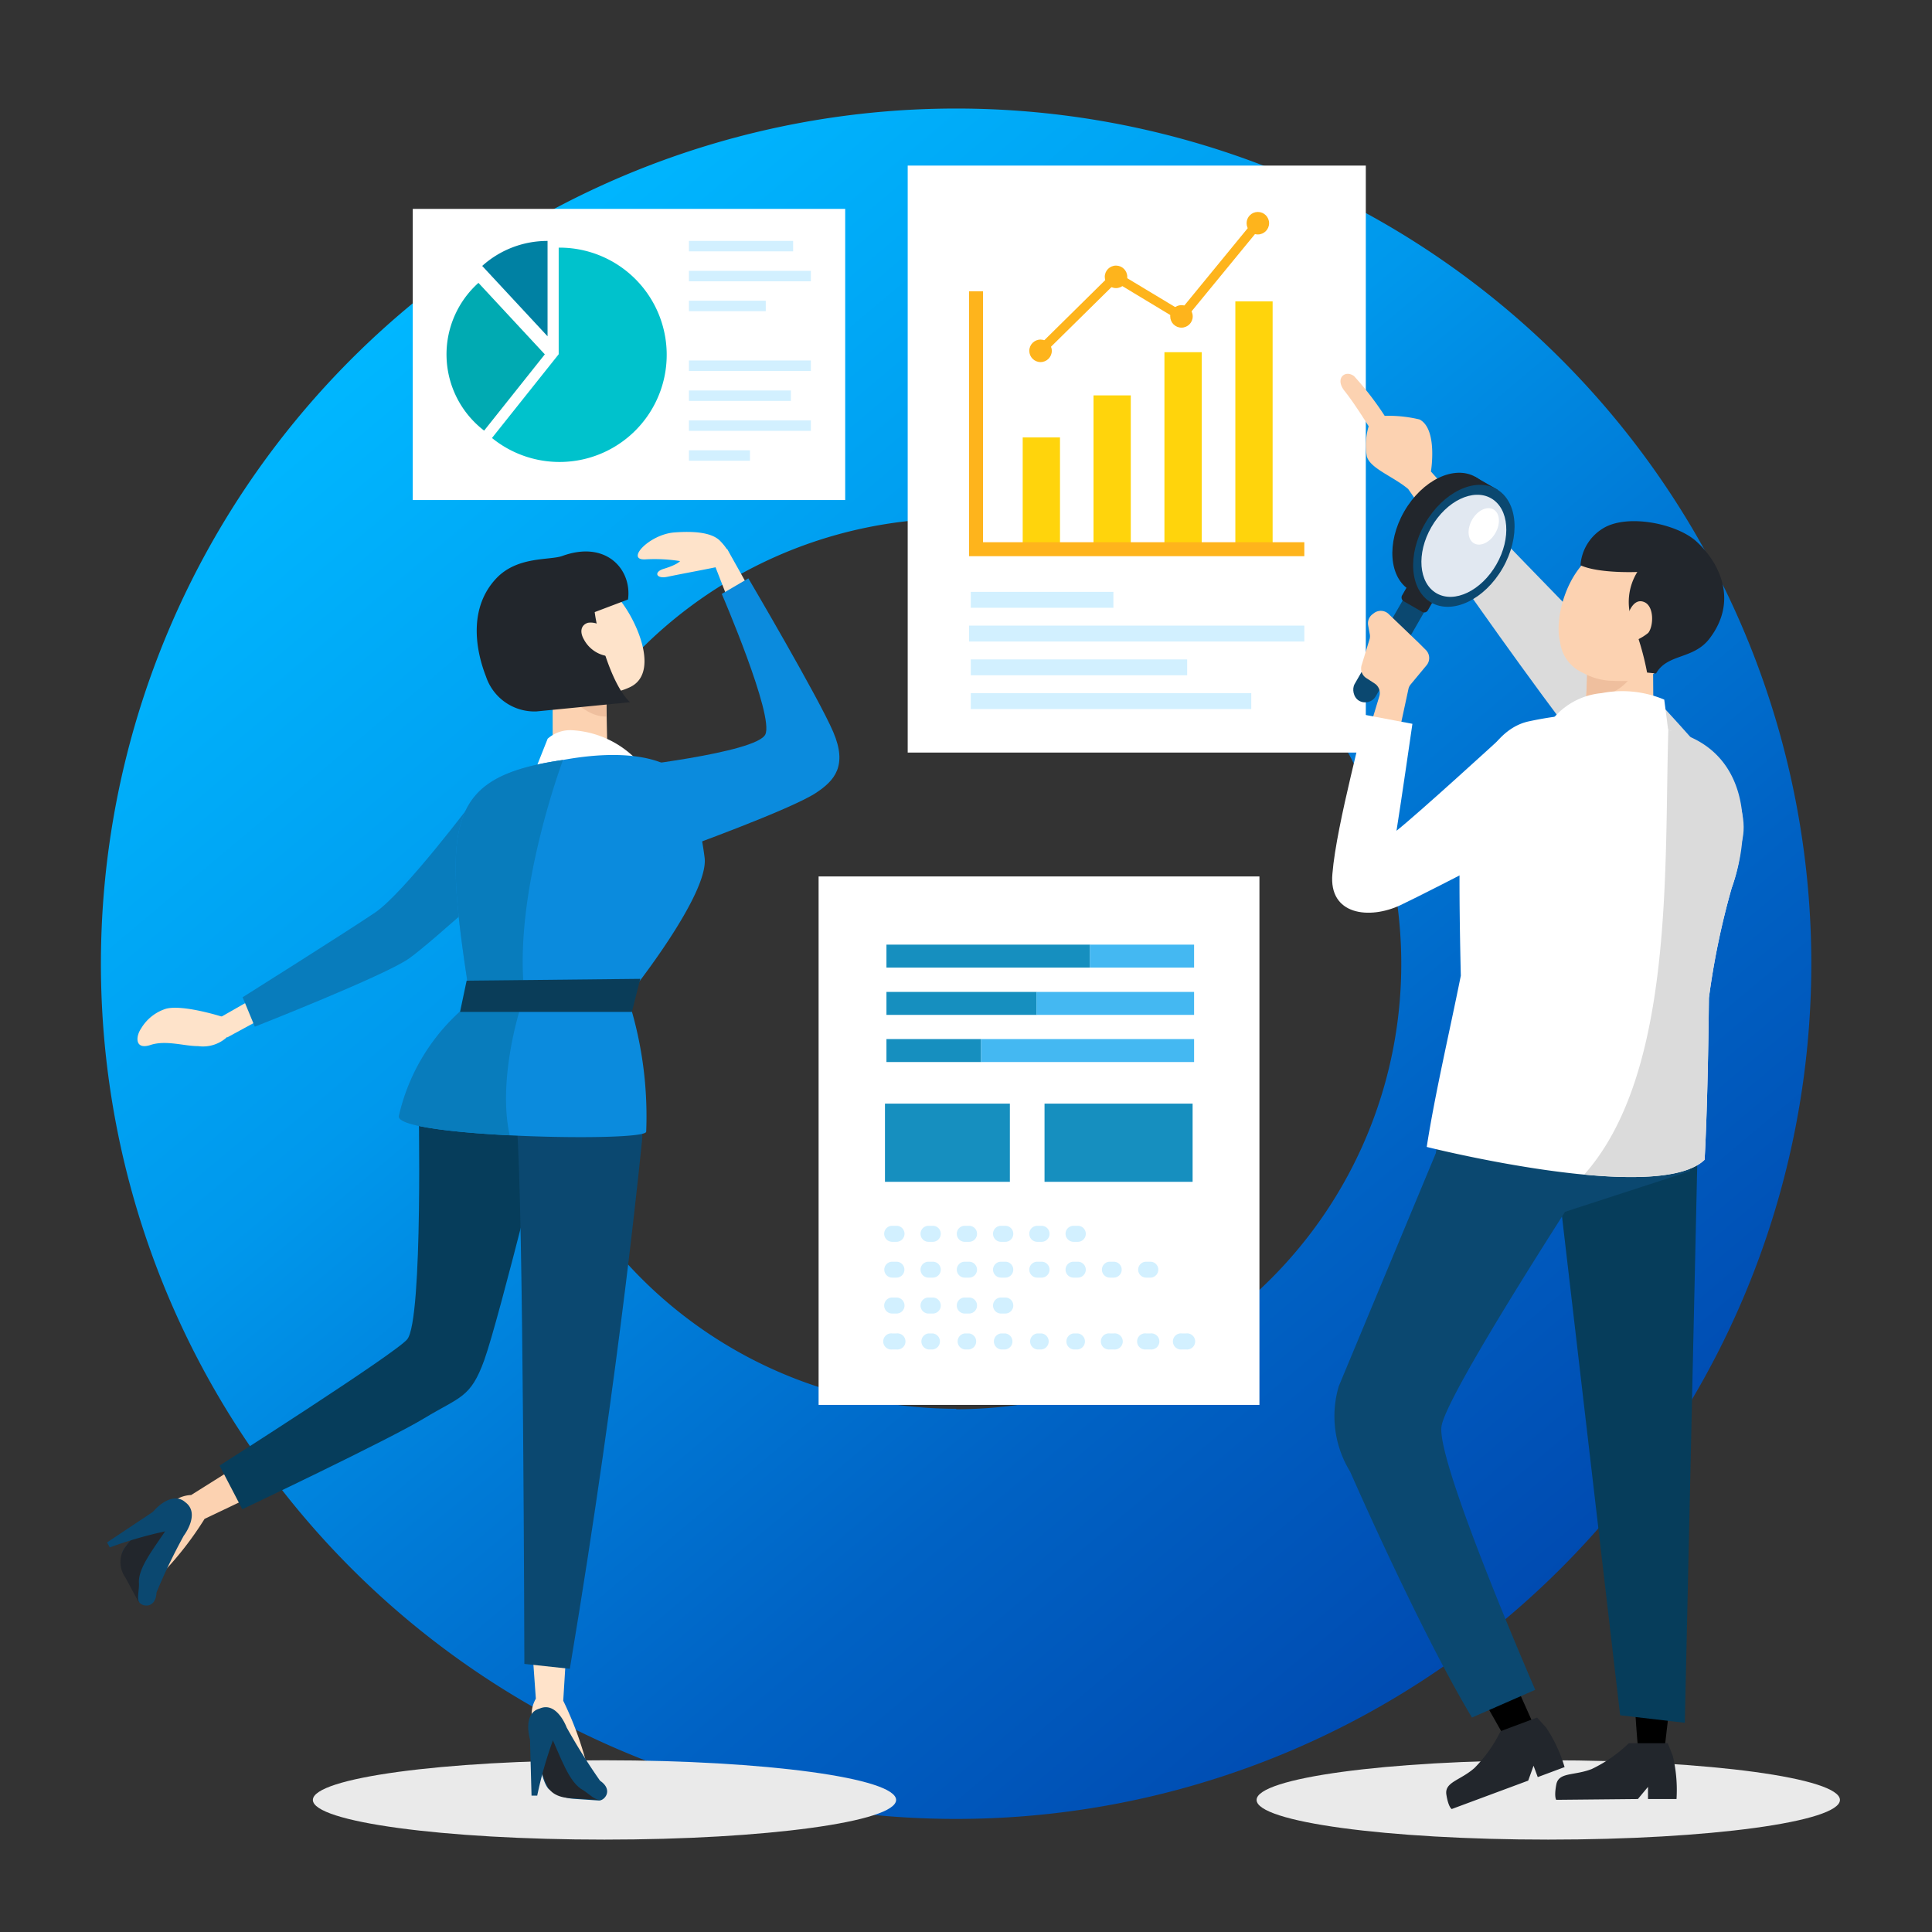 <svg xmlns="http://www.w3.org/2000/svg" viewBox="0 0 170 170"><rect x="0" y="0" width="170" height="170" fill="#333333" stroke="none"/><defs><linearGradient id="a" x1="35.78" y1="27.15" x2="132.51" y2="142.43" gradientUnits="userSpaceOnUse"><stop offset="0" stop-color="#00b7ff"/><stop offset=".35" stop-color="#0098ec"/><stop offset=".55" stop-color="#007bd7"/><stop offset=".75" stop-color="#0062c4"/><stop offset="1" stop-color="#004bb1"/></linearGradient></defs><g style="isolation:isolate"><path d="M84.14 9.55a75.25 75.25 0 1075.24 75.24A75.24 75.24 0 0084.14 9.55zm0 114.41a39.17 39.17 0 1139.16-39.17A39.17 39.17 0 0184.14 124z" fill="url(#a)"/><path fill="#fff" d="M72.03 77.12h38.79v46.5H72.03z"/><path d="M94.84 109.27h-.38a.71.71 0 01-.7-.71.7.7 0 01.7-.7h.38a.7.7 0 01.7.7.7.7 0 01-.7.71zm-3.19 0h-.38a.7.7 0 01-.7-.71.7.7 0 01.7-.7h.38a.7.7 0 01.7.7.7.7 0 01-.7.71zm-3.19 0h-.38a.7.7 0 01-.7-.71.7.7 0 01.7-.7h.38a.7.7 0 01.7.7.7.7 0 01-.7.71zm-3.19 0h-.38a.7.7 0 01-.7-.71.7.7 0 01.7-.7h.38a.7.7 0 01.7.7.7.7 0 01-.7.71zm-3.19 0h-.38a.7.7 0 01-.7-.71.7.7 0 01.7-.7h.38a.7.7 0 01.7.7.71.71 0 01-.7.71zm-3.2 0h-.37a.71.71 0 01-.71-.71.7.7 0 01.71-.7h.37a.7.7 0 01.71.7.71.71 0 01-.71.71zm22.34 3.15h-.37a.7.7 0 110-1.4h.37a.7.7 0 110 1.4zm-3.19 0h-.37a.7.7 0 110-1.4H98a.7.7 0 110 1.4zm-3.19 0h-.38a.7.7 0 010-1.4h.38a.7.7 0 010 1.4zm-3.19 0h-.38a.7.7 0 110-1.4h.38a.7.7 0 110 1.4zm-3.19 0h-.38a.7.7 0 110-1.4h.38a.7.7 0 110 1.4zm-3.19 0h-.38a.7.7 0 110-1.4h.38a.7.7 0 110 1.4zm-3.19 0h-.38a.7.7 0 110-1.4h.38a.7.7 0 110 1.4zm-3.2 0h-.37a.7.7 0 110-1.4h.37a.7.7 0 110 1.4zm9.58 3.16h-.38a.7.7 0 01-.7-.7.7.7 0 01.7-.71h.38a.7.7 0 01.7.71.7.7 0 01-.7.7zm-3.19 0h-.38a.7.7 0 01-.7-.7.7.7 0 01.7-.71h.38a.7.7 0 01.7.71.7.7 0 01-.7.7zm-3.19 0h-.38a.7.7 0 01-.7-.7.7.7 0 01.7-.71h.38a.71.71 0 01.7.71.7.7 0 01-.7.7zm-3.2 0h-.37a.7.7 0 01-.71-.7.71.71 0 01.71-.71h.37a.71.71 0 01.71.71.7.7 0 01-.71.7zm25.53 3.16H104a.71.71 0 110-1.41h.37a.71.71 0 110 1.41zm-3.19 0h-.37a.71.71 0 110-1.41h.37a.71.71 0 110 1.41zm-3.19 0h-.37a.71.71 0 110-1.41H98a.71.71 0 110 1.41zm-3.19 0h-.38a.71.71 0 010-1.41h.38a.71.71 0 010 1.41zm-3.19 0h-.38a.71.71 0 010-1.41h.38a.71.71 0 010 1.41zm-3.19 0h-.38a.71.71 0 010-1.41h.38a.71.71 0 010 1.41zm-3.19 0h-.38a.71.71 0 010-1.41h.38a.71.71 0 010 1.41zm-3.19 0h-.38a.71.71 0 010-1.41h.38a.71.71 0 010 1.41zm-3.2 0h-.37a.71.71 0 110-1.41h.37a.71.71 0 110 1.41z" fill="#d2f0ff" fill-rule="evenodd"/><path fill="#168fbf" d="M78 83.12h17.91v2.02H78z"/><path fill="#44b8f2" d="M95.9 83.12h9.17v2.02H95.9z"/><path fill="#168fbf" d="M78 87.28h13.21v2.02H78z"/><path fill="#44b8f2" d="M91.2 87.28h13.87v2.02H91.2z"/><path fill="#168fbf" d="M78 91.43h8.33v2.02H78z"/><path fill="#44b8f2" d="M86.33 91.43h18.74v2.02H86.33z"/><path fill="#168fbf" d="M77.87 97.11h10.99v6.88H77.87zm14.04 0h13.03v6.88H91.91z"/><path fill="#fff" d="M36.32 18.38h38.05V44H36.32z"/><path d="M43.29 38.54a9.43 9.43 0 105.87-16.75v9.38z" fill="#00c2cc"/><path d="M42.6 37.89a8.45 8.45 0 01-.5-13l5.84 6.29z" fill="#00aab2"/><path d="M42.43 23.4a8.56 8.56 0 015.75-2.2v8.39z" fill="#0081a3"/><path fill="#d2f0ff" d="M60.62 21.2h9.17v.92h-9.17zm0 2.63h10.73v.92H60.62zm0 2.63h6.76v.92h-6.76zm0 5.26h10.73v.92H60.62zm0 2.64h8.97v.92h-8.97zm0 2.63h10.73v.92H60.62zm0 2.63h5.37v.92h-5.37z"/><path fill="#fff" d="M79.87 14.57h40.31v51.65H79.87z"/><path fill="#ffd40c" d="M89.99 38.49h3.28v9.83h-3.28zm6.23-3.7h3.28v13.53h-3.28zm6.24-3.8h3.28v17.33h-3.28zm6.24-4.47h3.28v21.8h-3.28z"/><path fill="#feb41c" fill-rule="evenodd" d="M114.77 48.94h-29.5V25.63h1.23v22.08h28.27v1.23z"/><path fill="#feb41c" d="M91.85 31.13l-.58-.58 6.82-6.73 5.78 3.48 6.5-7.93.63.53-6.95 8.47-5.83-3.52-6.37 6.28z"/><circle cx="91.56" cy="30.87" r=".99" fill="#feb41c"/><circle cx="98.2" cy="24.36" r=".99" fill="#feb41c"/><circle cx="103.96" cy="27.84" r=".99" fill="#feb41c"/><circle cx="110.68" cy="19.64" r=".99" fill="#feb41c"/><path fill="#d2f0ff" d="M85.42 52.08h12.55v1.4H85.42zm-.15 2.97h29.5v1.4h-29.5zm.15 2.97h19.04v1.4H85.42zm0 2.97h24.68v1.4H85.42z"/><path d="M136.23 154.89c14.18 0 25.67 1.57 25.67 3.49s-11.49 3.49-25.67 3.49-25.66-1.56-25.66-3.49 11.49-3.49 25.66-3.49z" fill="#eaeaea" style="mix-blend-mode:multiply"/><path d="M126.48 46.73l2.25-2.09-2.82-3.15s.62-3.73-1-4.58a11.75 11.75 0 00-3.07-.32 26.56 26.56 0 00-2.69-3.49c-.78-.6-1.73.19-.84 1.3s2.12 3.11 2.12 3.11a5.79 5.79 0 00-.16 2.65c.3 1.07 2.34 1.77 3.64 2.87z" fill="#fcd2b1"/><path d="M124.19 44.89s17.89 26.3 22.81 29.9 7.51-.12 6-4.29-23.4-25.06-25.13-27.85z" fill="#dbdbdb"/><path d="M140 55.5c.05-1.37.77-2.65 2.35-2.59s3.07.9 3.08 2.16l.07 9.7-6.13-1.08z" fill="#fcd2b1"/><path d="M139.58 61.4a4.58 4.58 0 004.85-4.67c-1.4-.09-4.78 2.14-4.79 2.68z" fill="#efbf9e"/><path d="M140.47 48.62c2.45-1.5 4.65-1.78 6.39-1a6.82 6.82 0 013.23 2.62 5.44 5.44 0 010 5 7.4 7.4 0 01-3.18 2.25 19.6 19.6 0 01-1.16 1.51c-.78 1.18-3.47.9-4.11.9a5.71 5.71 0 01-2.36-.7 3.41 3.41 0 01-2-2.67c-.55-2.06.55-6.3 3.19-7.91z" fill="#fcd2b1"/><path d="M141.16 46.43a4.13 4.13 0 00-2.09 3.31c1.62.74 5 .59 5 .59a5 5 0 00-.45 4.35 24.28 24.28 0 011.31 4.5l.79.08c1-1.77 3.29-1.21 4.71-3.08 2.58-3.39.81-6.77-1.21-8.58-1.72-1.52-5.92-2.38-8.06-1.17z" fill="#22262c"/><path d="M144.28 155.31l2 .16s.54-4.56 1.11-9.53l-3.67-1a99.15 99.15 0 00.56 10.37z"/><path d="M136.63 100.06c-.08-8.33 12.79-5.52 12.74 1.29l-1.12 50.24-5.69-.66z" fill="#063d5b"/><path d="M146.75 153.39h-3.43a12.27 12.27 0 01-3.26 2.27c-1.56.61-2.91.25-3.12 1.37s0 1.34 0 1.34l7.18-.07.89-1.07v1.07h2.51a12.8 12.8 0 00-.33-3.8z" fill="#22262c"/><path d="M137.34 106.75l11.37-3.7-1.71-8.12-19.08-1.41a56.47 56.47 0 00-1.82 10.38z" fill="#0b4870"/><path d="M132.84 153.65l2.43-1.16s-1.86-4.19-3.9-8.76l-3.44 1.33c2.68 4.62 4.91 8.59 4.91 8.59z"/><path d="M139.84 103.33s-12.58 19.27-13 22.18c-.47 3.15 8.25 23.18 8.25 23.18l-5.57 2.44c-4.61-7.66-10.72-21.64-10.72-21.64a9.29 9.29 0 01-1-7.51l9.58-23c2.47-5.4 16.95-1.04 12.46 4.35z" fill="#0b4870"/><path d="M135.25 151.13l-3.21 1.2a12.29 12.29 0 01-2.3 3.24c-1.26 1.11-2.65 1.23-2.47 2.35s.47 1.26.47 1.26l6.73-2.5.47-1.31.37 1 2.36-.88a12.91 12.91 0 00-1.61-3.46z" fill="#22262c"/><path d="M146.8 64.35l-.36-2.79a9.55 9.55 0 00-5.51-.57 6.28 6.28 0 00-4.7 2.82z" fill="#fff"/><path d="M149.08 65.13c-4.77-2-8.29-3-14.54-1.66-3.79.8-5.46 6.38-6 10.22-.26 1.78 0 12.16 0 12.16-1 5-2.26 10.32-3 15.07 0 0 20.33 5.12 24.45 1.13 0 0 .28-4.39.38-14.25a67.63 67.63 0 012-9.65c2.06-5.79.28-11.55-3.29-13.02z" fill="#fff"/><path d="M146.8 64.24c-.37 11.86.57 30.14-7.4 39.11 4.57.44 8.92.32 10.59-1.3 0 0 .28-4.39.38-14.25a67.63 67.63 0 012-9.65c2.06-5.79 1.2-12.49-5.57-13.91z" fill="#dbdbdb"/><rect x="121.14" y="51.79" width="2.15" height="10.57" rx="1.08" transform="rotate(-150.1 122.22 57.076)" fill="#0b4870"/><rect x="123.4" y="51.88" width="2.62" height="1.59" rx=".36" transform="rotate(-150.1 124.714 52.676)" fill="#22262c"/><ellipse cx="126.98" cy="46.97" rx="5.76" ry="3.94" transform="rotate(-60.1 126.974 46.971)" fill="#22262c"/><path fill="#22262c" d="M126.032 53.08l-1.968-1.131 5.742-9.987 1.968 1.131z"/><ellipse cx="128.81" cy="48.03" rx="5.76" ry="3.94" transform="rotate(-60.1 128.806 48.031)" fill="#0b4870"/><ellipse cx="128.81" cy="48.03" rx="4.82" ry="3.3" transform="rotate(-60.1 128.806 48.031)" fill="#e1e8f1"/><ellipse cx="130.56" cy="46.32" rx="1.72" ry="1.18" transform="rotate(-60.1 130.557 46.321)" fill="#fff"/><path d="M122.93 65.27l1-4.64a.93.93 0 01.2-.41l1.42-1.71a1 1 0 00-.06-1.29l-.66-.66-2.67-2.56a1 1 0 00-1.25-.06l-.17.13a1 1 0 00-.36.93l.14.76a1 1 0 010 .45l-.72 2.36a1 1 0 00.4 1.08l.77.5a1 1 0 01.41 1.08l-1 3.3a1 1 0 00.57 1.16l.69.27a1 1 0 001.29-.69z" fill="#fcd2b1"/><path d="M138.3 71.94s-12.31 6.4-15.06 7.7-6.34.88-6-2.75c.36-4.48 3-13.68 2.81-14l4.23.8s-1 6.94-1.4 9.41c2-1.59 9-8 9-8 7.47-4.84 9.87 4.71 6.42 6.84z" fill="#fff"/><path d="M143.11 54.52s.43-2 1.55-1.55c.91.35.85 2.13.37 2.72a4.39 4.39 0 01-1.92.91z" fill="#fcd2b1"/><path d="M53.19 154.89c14.17 0 25.66 1.57 25.66 3.49s-11.49 3.49-25.66 3.49-25.66-1.56-25.66-3.49 11.47-3.49 25.66-3.49z" fill="#eaeaea" style="mix-blend-mode:multiply"/><path fill="#fee3ca" d="M19.27 89.58l4.68-2.67.74 1.82L20 91.28l-.73-1.7z"/><path d="M19.44 89.43s-3.36-1.06-4.83-.67a3.92 3.92 0 00-2.19 1.73c-.51.75-.54 1.91.82 1.46s3 .11 4.19.1a3.12 3.12 0 002.75-1c.55-.85-.12-1.46-.74-1.62z" fill="#fee3ca"/><path d="M41.67 70.43S35.56 78.57 33 80.3s-11.65 7.45-11.65 7.45l1.07 2.59s11.45-4.5 13.57-6 10-8.74 10-8.74c2.32-2.15-1.62-8.18-4.32-5.17z" fill="#087cbc"/><path d="M18 133.65a29.53 29.53 0 01-3.7 4.77c-.51.49-1-.3-.93-1.19.5-1.69.66-3.52 1.62-4.89a2.77 2.77 0 011.83-.79l6.54-4.11 1.81 2.79z" fill="#fcd2b1"/><path d="M16.17 135.13a50 50 0 00-2.4 5c-.06 1.45-1.29 1.27-1.53.83l-1.07-2a4 4 0 01-.41-2.33c.3-1 2.15-2.3 2.35-3s2-2.52 3.19-1.45c1.37 1-.13 2.95-.13 2.95z" fill="#0b4870"/><path d="M14.85 134.25c-1.17 1.85-2.76 3.68-2.62 5.11 0 .7-.18 1.23 0 1.67l-1.18-2.19a2.37 2.37 0 01-.2-2.45c.61-1.06 2.3-2.47 2.72-3.26.43-.29 1.67.28 1.28 1.12z" fill="#22262c"/><path d="M14 132.67l-4.58 3.05.24.44a36.94 36.94 0 014.9-1.42c.44-.23.59-1 .69-1.33-.15-.77-.72-1.31-1.25-.74z" fill="#0b4870"/><path d="M49.56 149.65a29.88 29.88 0 012.08 5.66c.14.69-.79.7-1.51.16-1.16-1.33-2.63-2.43-3.28-4a2.75 2.75 0 01.3-2l-.56-7.85 3.49-.42z" fill="#ffe3ca"/><path d="M49.86 152a53 53 0 002.94 4.69c1.2.82.39 1.77-.11 1.74l-2.24-.15a4 4 0 01-2.19-.88c-.69-.8-.8-3-1.27-3.58s-1.05-3.06.47-3.47c1.54-.7 2.4 1.65 2.4 1.65z" fill="#0b4870"/><path d="M48.41 152.61c.94 2 1.65 4.29 2.94 4.93.58.39.94.81 1.44.84l-2.49-.16c-.49 0-1.74-.11-2.17-1.13-.58-1.07-.88-3.26-1.33-4-.05-.49 1.11-1.26 1.61-.48z" fill="#22262c"/><path d="M46.62 152.5l.15 5.5h.5a35.38 35.38 0 011.4-4.91c0-.5-.53-1-.76-1.29-.73-.27-1.49-.06-1.29.7z" fill="#0b4870"/><path d="M53.46 66.58L48.65 68s-.07-8.54.05-9.8a2.39 2.39 0 012.63-2.2c1.51.09 2.14 1.27 2.05 2.79s.08 7.79.08 7.79z" fill="#fcd2b1"/><path d="M53.39 60.87l-4.51-1s2.19 3.25 4.46 3.18z" fill="#efbf9e"/><path d="M55.42 60.47a5.79 5.79 0 01-2 .53c-.56 0-2.78.13-3.27-.74-.24-.43-.7-.75-1.07-1.4A5.78 5.78 0 0146.34 57a4 4 0 010-4A5 5 0 0149 51c1.43-.52 3-.25 5 1.22 1.55 1.32 4.37 6.88 1.42 8.25z" fill="#fee3ca"/><path d="M42.76 59.52c-1-2.57-1.46-6.14.93-8.65 1.87-1.95 4.68-1.55 5.79-1.95 3.88-1.41 6.14 1.21 5.78 3.83l-2.93 1.11c.19 1.61 1.4 6.34 3.11 7.93l-8.24.81a4.5 4.5 0 01-4.44-3.08z" fill="#22262c"/><path d="M51.37 56.25a2.81 2.81 0 002.56 1.51L53 55.14a1.64 1.64 0 00-1.27-.34c-.62.2-.73.8-.36 1.45z" fill="#fee3ca"/><path d="M47 68l1.19-3a3 3 0 012.25-.74 8.59 8.59 0 015.44 2.45z" fill="#fff"/><path d="M48.72 96.51s-4.78 19.49-6.11 23.17c-1.21 3.35-2.12 3.2-5.29 5.12s-16 8-16 8l-2-3.84s15.45-9.84 16.51-11.11c1.42-1.71 1-21.33 1-21.33z" fill="#063d5b"/><path d="M56.52 100.06s-1.88 19.9-6.38 46.78l-4-.43s-.09-41.09-.66-47.2 11.04-6.21 11.04.85z" fill="#0b4870"/><path d="M55.6 89H40.48a17.71 17.71 0 00-5.38 9.19c-.45 1.86 21.73 2.35 21.76 1.39A33.68 33.68 0 0055.6 89zm-6.06-22.13c-10.2 1.49-10.6 5.33-8.29 20.31l14.3.1s6.85-8.6 6.45-11.81-1.51-7.47-3.8-8.36-5.44-.83-8.66-.24z" fill="#0b8bdd"/><path d="M45.7 89h-5.22a17.71 17.71 0 00-5.38 9.19c-.21.88 4.59 1.45 9.75 1.71-1.07-4.78.85-10.9.85-10.9zm3.84-22.13c-10.2 1.49-10.6 5.33-8.29 20.31l4.88.1c-.96-8.79 3.41-20.41 3.41-20.41z" fill="#087cbc"/><path fill="#0a3d59" d="M55.6 89.04H40.48l.58-2.75 15.28-.16-.74 2.91z"/><path fill="#fee3ca" d="M66.36 52.55l-2.38-4.25-1.34.79 1.71 4.39 2.01-.93z"/><path d="M63.37 47.6c1.19 1.22 1 2 .37 2.15-1.62.36-3.37.66-5 1-1 .22-1.26-.42-.33-.7 1.22-.37 1.43-.68 1.43-.68a14.5 14.5 0 00-3.05-.15c-1.8.1.33-2.2 2.55-2.37s3.45.15 4.03.75z" fill="#fee3ca"/><path d="M73.32 64.41c-1.28-3-7.47-13.52-7.47-13.52l-2.34 1.37S68.14 63 67.34 64.63s-12.7 2.93-12.7 2.93c-2.83 2.08-.66 10.34 5.17 7.2 0 0 9.77-3.52 12-5 1.6-1.06 2.79-2.36 1.51-5.35z" fill="#0b8bdd"/></g></svg>
